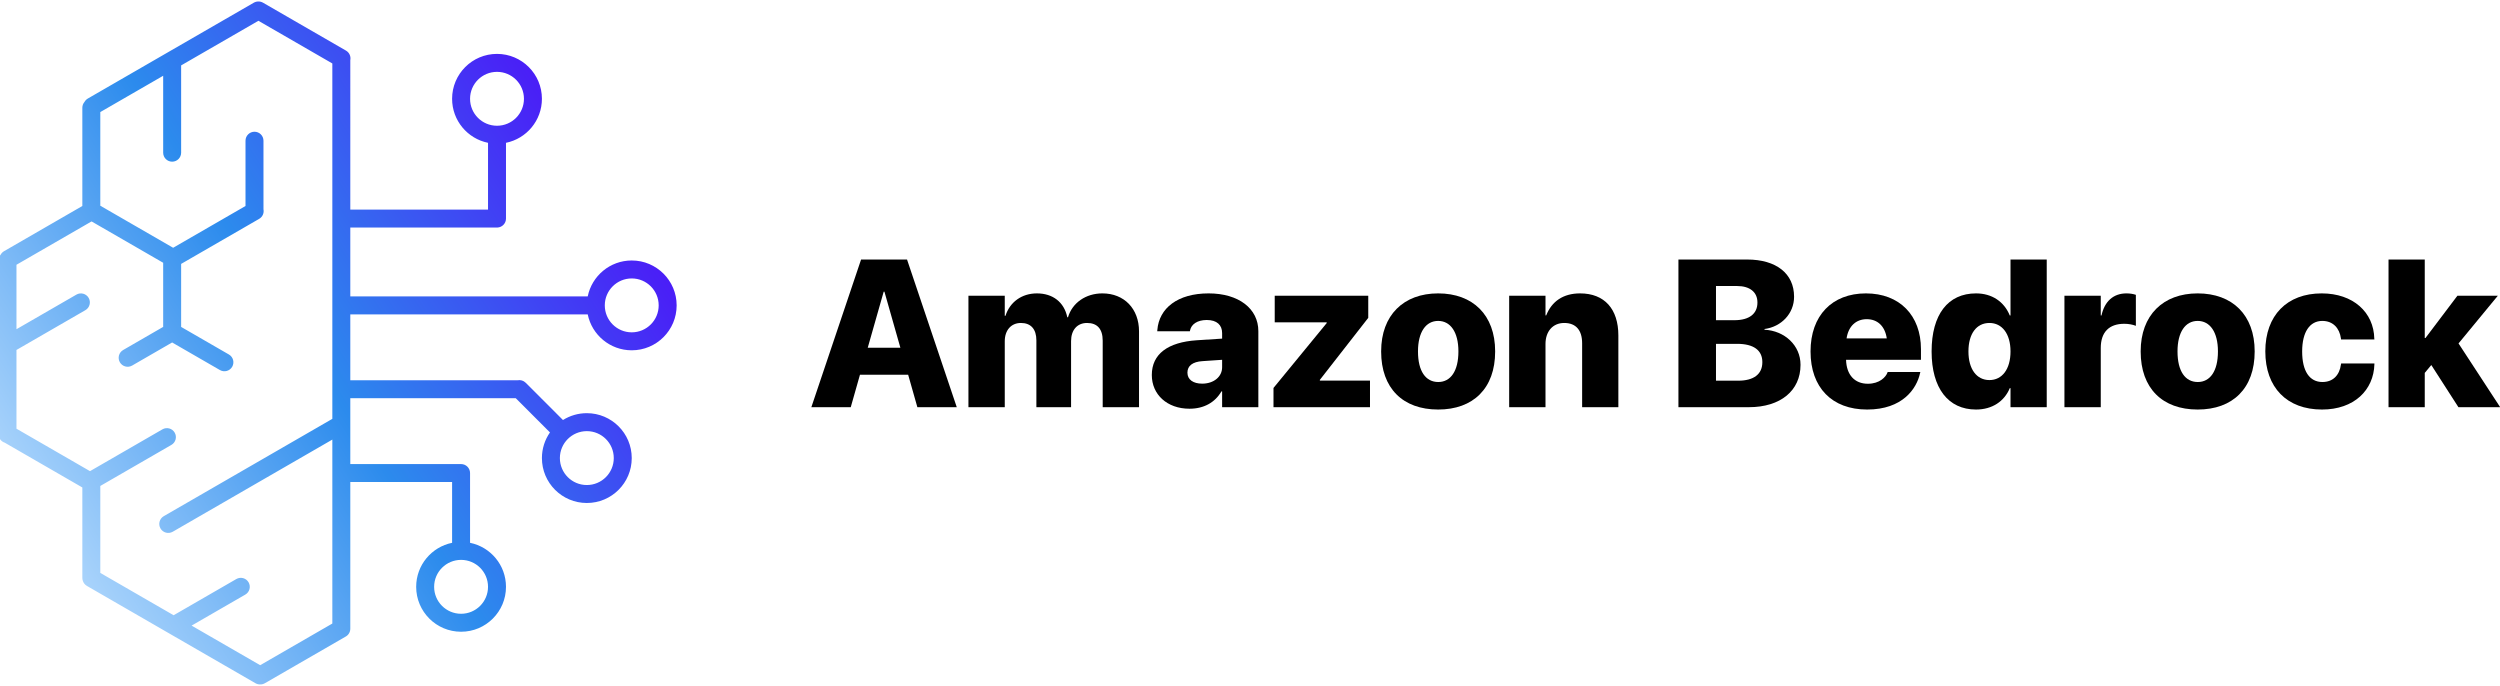 <?xml version="1.0" encoding="UTF-8"?>
<svg width="835px" height="229px" viewBox="0 0 835 229" version="1.1" xmlns="http://www.w3.org/2000/svg" xmlns:xlink="http://www.w3.org/1999/xlink">
    <title>Amazon Bedrock Logo</title>
    <defs>
        <linearGradient x1="99.301%" y1="20.193%" x2="-2.161%" y2="86.283%" id="linearGradient-1">
            <stop stop-color="#5105F9" offset="0%"></stop>
            <stop stop-color="#2C8BED" offset="51.258%"></stop>
            <stop stop-color="#CBE7FF" offset="100%"></stop>
        </linearGradient>
    </defs>
    <g id="Amazon-Bedrock-Logo" stroke="none" stroke-width="1" fill="none" fill-rule="evenodd">
        <path d="M86.332,0.5 C86.847,0.496 87.37,0.626 87.848,0.902 L115.561,16.902 C116.707,17.563 117.251,18.867 117.002,20.096 L117,69.999 L163,69.999 L163.001,47.7 C156.154,46.311 151,40.257 151,33 C151,24.716 157.716,18 166,18 C174.284,18 181,24.716 181,33 C181,40.257 175.847,46.31 169,47.7 L169,73 C169,74.598 167.751,75.904 166.176,75.995 L166,76 L117,75.999 L117,98.999 L196.3,99 C197.69,92.153 203.743,87 211,87 C219.284,87 226,93.716 226,102 C226,110.284 219.284,117 211,117 C203.743,117 197.69,111.847 196.3,105 L117,104.999 L117,126.999 L172.935,126.999 C173.865,126.837 174.857,127.115 175.575,127.833 L188.032,140.289 C190.34,138.839 193.072,138 196,138 C204.284,138 211,144.716 211,153 C211,161.284 204.284,168 196,168 C187.716,168 181,161.284 181,153 C181,149.814 181.993,146.86 183.687,144.43 L172.257,132.999 L117,132.999 L117,154.999 L154,155 C155.657,155 157,156.343 157,158 L157,181.3 C163.847,182.69 169,188.743 169,196 C169,204.284 162.284,211 154,211 C145.716,211 139,204.284 139,196 C139,188.743 144.154,182.689 151.001,181.3 L151,160.999 L117,160.999 L117,210 C117,211.176 116.323,212.194 115.338,212.686 C115.332,212.689 115.326,212.693 115.321,212.696 L88.474,228.196 C87.976,228.483 87.431,228.612 86.896,228.598 C86.362,228.612 85.817,228.483 85.321,228.196 L29.029,195.696 C28.326,195.291 27.85,194.644 27.644,193.921 C27.551,193.631 27.5,193.321 27.5,193 L27.5,162.814 L1.598,147.862 C0.382,147.479 -0.5,146.342 -0.5,145 L-0.5,87 C-0.5,86.254 -0.228,85.572 0.222,85.047 C0.478,84.586 0.858,84.185 1.348,83.902 L27.5,68.802 L27.5,36 C27.5,35.254 27.772,34.572 28.222,34.047 C28.478,33.586 28.858,33.185 29.348,32.902 L84.774,0.902 C85.258,0.622 85.789,0.493 86.311,0.5 L86.332,0.5 Z M86.31,6.941 L60.5,21.843 L60.5,51 C60.5,52.657 59.157,54 57.5,54 C55.843,54 54.5,52.657 54.5,51 L54.5,25.307 L33.5,37.432 L33.5,68.71 L57.829,82.757 L82,68.802 L82,47 C82,45.343 83.343,44 85,44 C86.657,44 88,45.343 88,47 L88.002,69.904 C88.251,71.133 87.707,72.437 86.561,73.098 L60.5,88.143 L60.5,109.19 L76.454,118.402 C77.889,119.23 78.381,121.065 77.553,122.5 C76.724,123.935 74.889,124.427 73.454,123.598 L57.494,114.383 L44.134,122.098 C42.699,122.927 40.864,122.435 40.036,121 C39.207,119.565 39.699,117.73 41.134,116.902 L54.5,109.184 L54.5,87.763 L30.653,73.996 C30.603,73.999 30.551,74 30.5,74 L5.5,88.432 L5.5,109.957 L25.517,98.402 C26.952,97.573 28.786,98.065 29.615,99.5 C30.443,100.935 29.952,102.77 28.517,103.598 L5.5,116.885 L5.5,143.184 L30.062,157.365 L54.249,143.402 C55.684,142.573 57.518,143.065 58.347,144.5 C59.175,145.935 58.684,147.77 57.249,148.598 L33.5,162.308 L33.5,191.349 L57.996,205.493 C58.044,205.461 58.093,205.431 58.144,205.402 L78.928,193.402 C80.363,192.573 82.198,193.065 83.026,194.5 C83.855,195.935 83.363,197.77 81.928,198.598 L63.991,208.953 L86.896,222.177 L111,208.261 L111,146.823 L57.699,177.598 C56.264,178.427 54.429,177.935 53.601,176.5 C52.772,175.065 53.264,173.23 54.699,172.402 L111,139.895 L111,21.196 L86.31,6.941 Z M154,187 C149.029,187 145,191.029 145,196 C145,200.971 149.029,205 154,205 C158.971,205 163,200.971 163,196 C163,191.029 158.971,187 154,187 Z M196,144 C191.029,144 187,148.029 187,153 C187,157.971 191.029,162 196,162 C200.971,162 205,157.971 205,153 C205,148.029 200.971,144 196,144 Z M211,93 C206.029,93 202,97.029 202,102 C202,106.971 206.029,111 211,111 C215.971,111 220,106.971 220,102 C220,97.029 215.971,93 211,93 Z M166,24 C161.029,24 157,28.029 157,33 C157,37.971 161.029,42 166,42 C170.971,42 175,37.971 175,33 C175,28.029 170.971,24 166,24 Z" id="AWS-Bedrock-Logo-Mark" fill="url(#linearGradient-1)"></path>
        <g id="Amazon-Bedrock" transform="translate(270.991, 86.679)" fill="#000000" fill-rule="nonzero">
            <path d="M0,49.321 L13.159,49.321 L16.235,38.486 L32.334,38.486 L35.41,49.321 L48.569,49.321 L31.958,0 L16.611,0 L0,49.321 Z M24.165,10.732 L24.404,10.732 L29.736,29.463 L18.833,29.463 L24.165,10.732 Z" id="Shape"></path>
            <path d="M52.466,49.321 L64.6,49.321 L64.6,27.31 C64.6,23.618 66.719,21.191 70,21.191 C73.315,21.191 75.161,23.242 75.161,27.002 L75.161,49.321 L86.748,49.321 L86.748,27.241 C86.748,23.55 88.799,21.191 92.08,21.191 C95.498,21.191 97.31,23.208 97.31,27.104 L97.31,49.321 L109.443,49.321 L109.443,23.994 C109.443,16.44 104.487,11.313 97.207,11.313 C91.67,11.313 87.158,14.458 85.723,19.277 L85.483,19.277 C84.424,14.219 80.63,11.313 75.332,11.313 C70.239,11.313 66.274,14.253 64.839,18.799 L64.6,18.799 L64.6,12.1 L52.466,12.1 L52.466,49.321 Z" id="Path"></path>
            <path d="M126.294,49.834 C131.147,49.834 134.839,47.715 136.958,44.058 L137.197,44.058 L137.197,49.321 L149.297,49.321 L149.297,23.926 C149.297,16.372 142.7,11.313 132.686,11.313 C122.329,11.313 116.143,16.27 115.562,23.516 L115.527,23.96 L126.431,23.96 L126.499,23.618 C126.909,21.704 128.823,20.2 132.07,20.2 C135.454,20.2 137.197,21.875 137.197,24.575 L137.197,26.421 L128.721,26.968 C119.116,27.617 113.716,31.548 113.716,38.555 L113.716,38.589 C113.716,45.083 118.809,49.834 126.294,49.834 Z M125.61,37.803 L125.61,37.769 C125.61,35.547 127.285,34.146 130.669,33.94 L137.197,33.496 L137.197,35.991 C137.197,39.136 134.429,41.46 130.532,41.46 C127.559,41.46 125.61,40.127 125.61,37.803 Z" id="Shape"></path>
            <polygon id="Path" points="154.355 49.321 186.587 49.321 186.587 40.435 169.839 40.435 169.839 40.195 186.006 19.482 186.006 12.1 154.766 12.1 154.766 20.986 172.129 20.986 172.129 21.226 154.355 42.896"></polygon>
            <path d="M209.351,50.107 C221.074,50.107 228.389,43.032 228.389,30.728 L228.389,30.659 C228.389,18.525 220.938,11.313 209.351,11.313 C197.798,11.313 190.312,18.594 190.312,30.659 L190.312,30.728 C190.312,42.998 197.559,50.107 209.351,50.107 Z M209.385,40.913 C205.181,40.913 202.617,37.29 202.617,30.728 L202.617,30.659 C202.617,24.233 205.249,20.508 209.351,20.508 C213.452,20.508 216.118,24.233 216.118,30.659 L216.118,30.728 C216.118,37.256 213.521,40.913 209.385,40.913 Z" id="Shape"></path>
            <path d="M233.071,49.321 L245.205,49.321 L245.205,28.198 C245.205,24.062 247.598,21.191 251.46,21.191 C255.425,21.191 257.441,23.687 257.441,27.959 L257.441,49.321 L269.541,49.321 L269.541,25.361 C269.541,16.543 264.927,11.313 256.758,11.313 C251.118,11.313 247.29,13.979 245.444,18.662 L245.205,18.662 L245.205,12.1 L233.071,12.1 L233.071,49.321 Z" id="Path"></path>
            <path d="M289.604,49.321 L313.154,49.321 C323.716,49.321 330.381,43.784 330.381,35.205 L330.381,35.137 C330.381,28.677 325.083,23.789 318.35,23.447 L318.35,23.208 C323.955,22.49 328.228,18.047 328.228,12.476 L328.228,12.407 C328.228,4.717 322.314,0 312.539,0 L289.604,0 L289.604,49.321 Z M309.224,8.853 C313.462,8.853 315.991,10.903 315.991,14.321 L315.991,14.39 C315.991,18.081 313.325,20.269 308.301,20.269 L302.148,20.269 L302.148,8.853 L309.224,8.853 Z M309.224,28.164 C314.727,28.164 317.632,30.317 317.632,34.248 L317.632,34.316 C317.632,38.315 314.727,40.469 309.6,40.469 L302.148,40.469 L302.148,28.164 L309.224,28.164 Z" id="Shape"></path>
            <path d="M352.632,50.107 C364.492,50.107 369.175,43.135 370.303,37.974 L370.405,37.563 L359.468,37.563 L359.434,37.734 C358.887,39.272 356.768,41.494 352.871,41.494 C348.462,41.494 345.728,38.521 345.591,33.496 L370.61,33.496 L370.61,29.941 C370.61,18.662 363.467,11.313 352.222,11.313 C340.908,11.313 333.73,18.73 333.73,30.693 L333.73,30.728 C333.73,42.759 340.874,50.107 352.632,50.107 Z M352.495,19.927 C356.05,19.927 358.579,22.183 359.194,26.353 L345.762,26.353 C346.377,22.251 348.94,19.927 352.495,19.927 Z" id="Shape"></path>
            <path d="M388.999,50.107 C394.365,50.107 398.433,47.407 400.278,42.964 L400.518,42.964 L400.518,49.321 L412.617,49.321 L412.617,0 L400.518,0 L400.518,18.696 L400.278,18.696 C398.398,14.082 394.331,11.313 388.999,11.313 C379.634,11.313 374.165,18.354 374.165,30.693 L374.165,30.728 C374.165,42.964 379.702,50.107 388.999,50.107 Z M393.477,40.264 C389.204,40.264 386.47,36.606 386.47,30.728 L386.47,30.693 C386.47,24.746 389.204,21.191 393.477,21.191 C397.681,21.191 400.518,24.78 400.518,30.693 L400.518,30.728 C400.518,36.641 397.715,40.264 393.477,40.264 Z" id="Shape"></path>
            <path d="M418.53,49.321 L430.664,49.321 L430.664,29.565 C430.664,24.268 433.433,21.465 438.525,21.465 C439.961,21.465 441.362,21.738 442.388,22.148 L442.388,11.792 C441.465,11.484 440.405,11.313 439.243,11.313 C434.868,11.313 431.929,13.979 430.903,18.696 L430.664,18.696 L430.664,12.1 L418.53,12.1 L418.53,49.321 Z" id="Path"></path>
            <path d="M463.032,50.107 C474.756,50.107 482.07,43.032 482.07,30.728 L482.07,30.659 C482.07,18.525 474.619,11.313 463.032,11.313 C451.479,11.313 443.994,18.594 443.994,30.659 L443.994,30.728 C443.994,42.998 451.24,50.107 463.032,50.107 Z M463.066,40.913 C458.862,40.913 456.299,37.29 456.299,30.728 L456.299,30.659 C456.299,24.233 458.931,20.508 463.032,20.508 C467.134,20.508 469.8,24.233 469.8,30.659 L469.8,30.728 C469.8,37.256 467.202,40.913 463.066,40.913 Z" id="Shape"></path>
            <path d="M504.561,50.107 C515.293,50.107 521.821,43.613 522.061,34.966 L522.061,34.727 L510.952,34.727 L510.884,35.068 C510.405,38.623 508.252,40.913 504.697,40.913 C500.391,40.913 497.93,37.29 497.93,30.728 L497.93,30.693 C497.93,24.233 500.459,20.508 504.663,20.508 C508.218,20.508 510.405,22.9 510.884,26.353 L510.918,26.694 L522.061,26.694 L522.026,26.455 C521.855,17.603 514.951,11.313 504.458,11.313 C492.871,11.313 485.625,18.662 485.625,30.659 L485.625,30.693 C485.625,42.759 492.837,50.107 504.561,50.107 Z" id="Path"></path>
            <polygon id="Path" points="526.777 49.321 538.877 49.321 538.877 37.871 541.064 35.239 550.122 49.321 564.067 49.321 550.156 28.027 563.281 12.1 549.78 12.1 539.116 26.216 538.877 26.216 538.877 0 526.777 0"></polygon>
        </g>
    </g>
</svg>